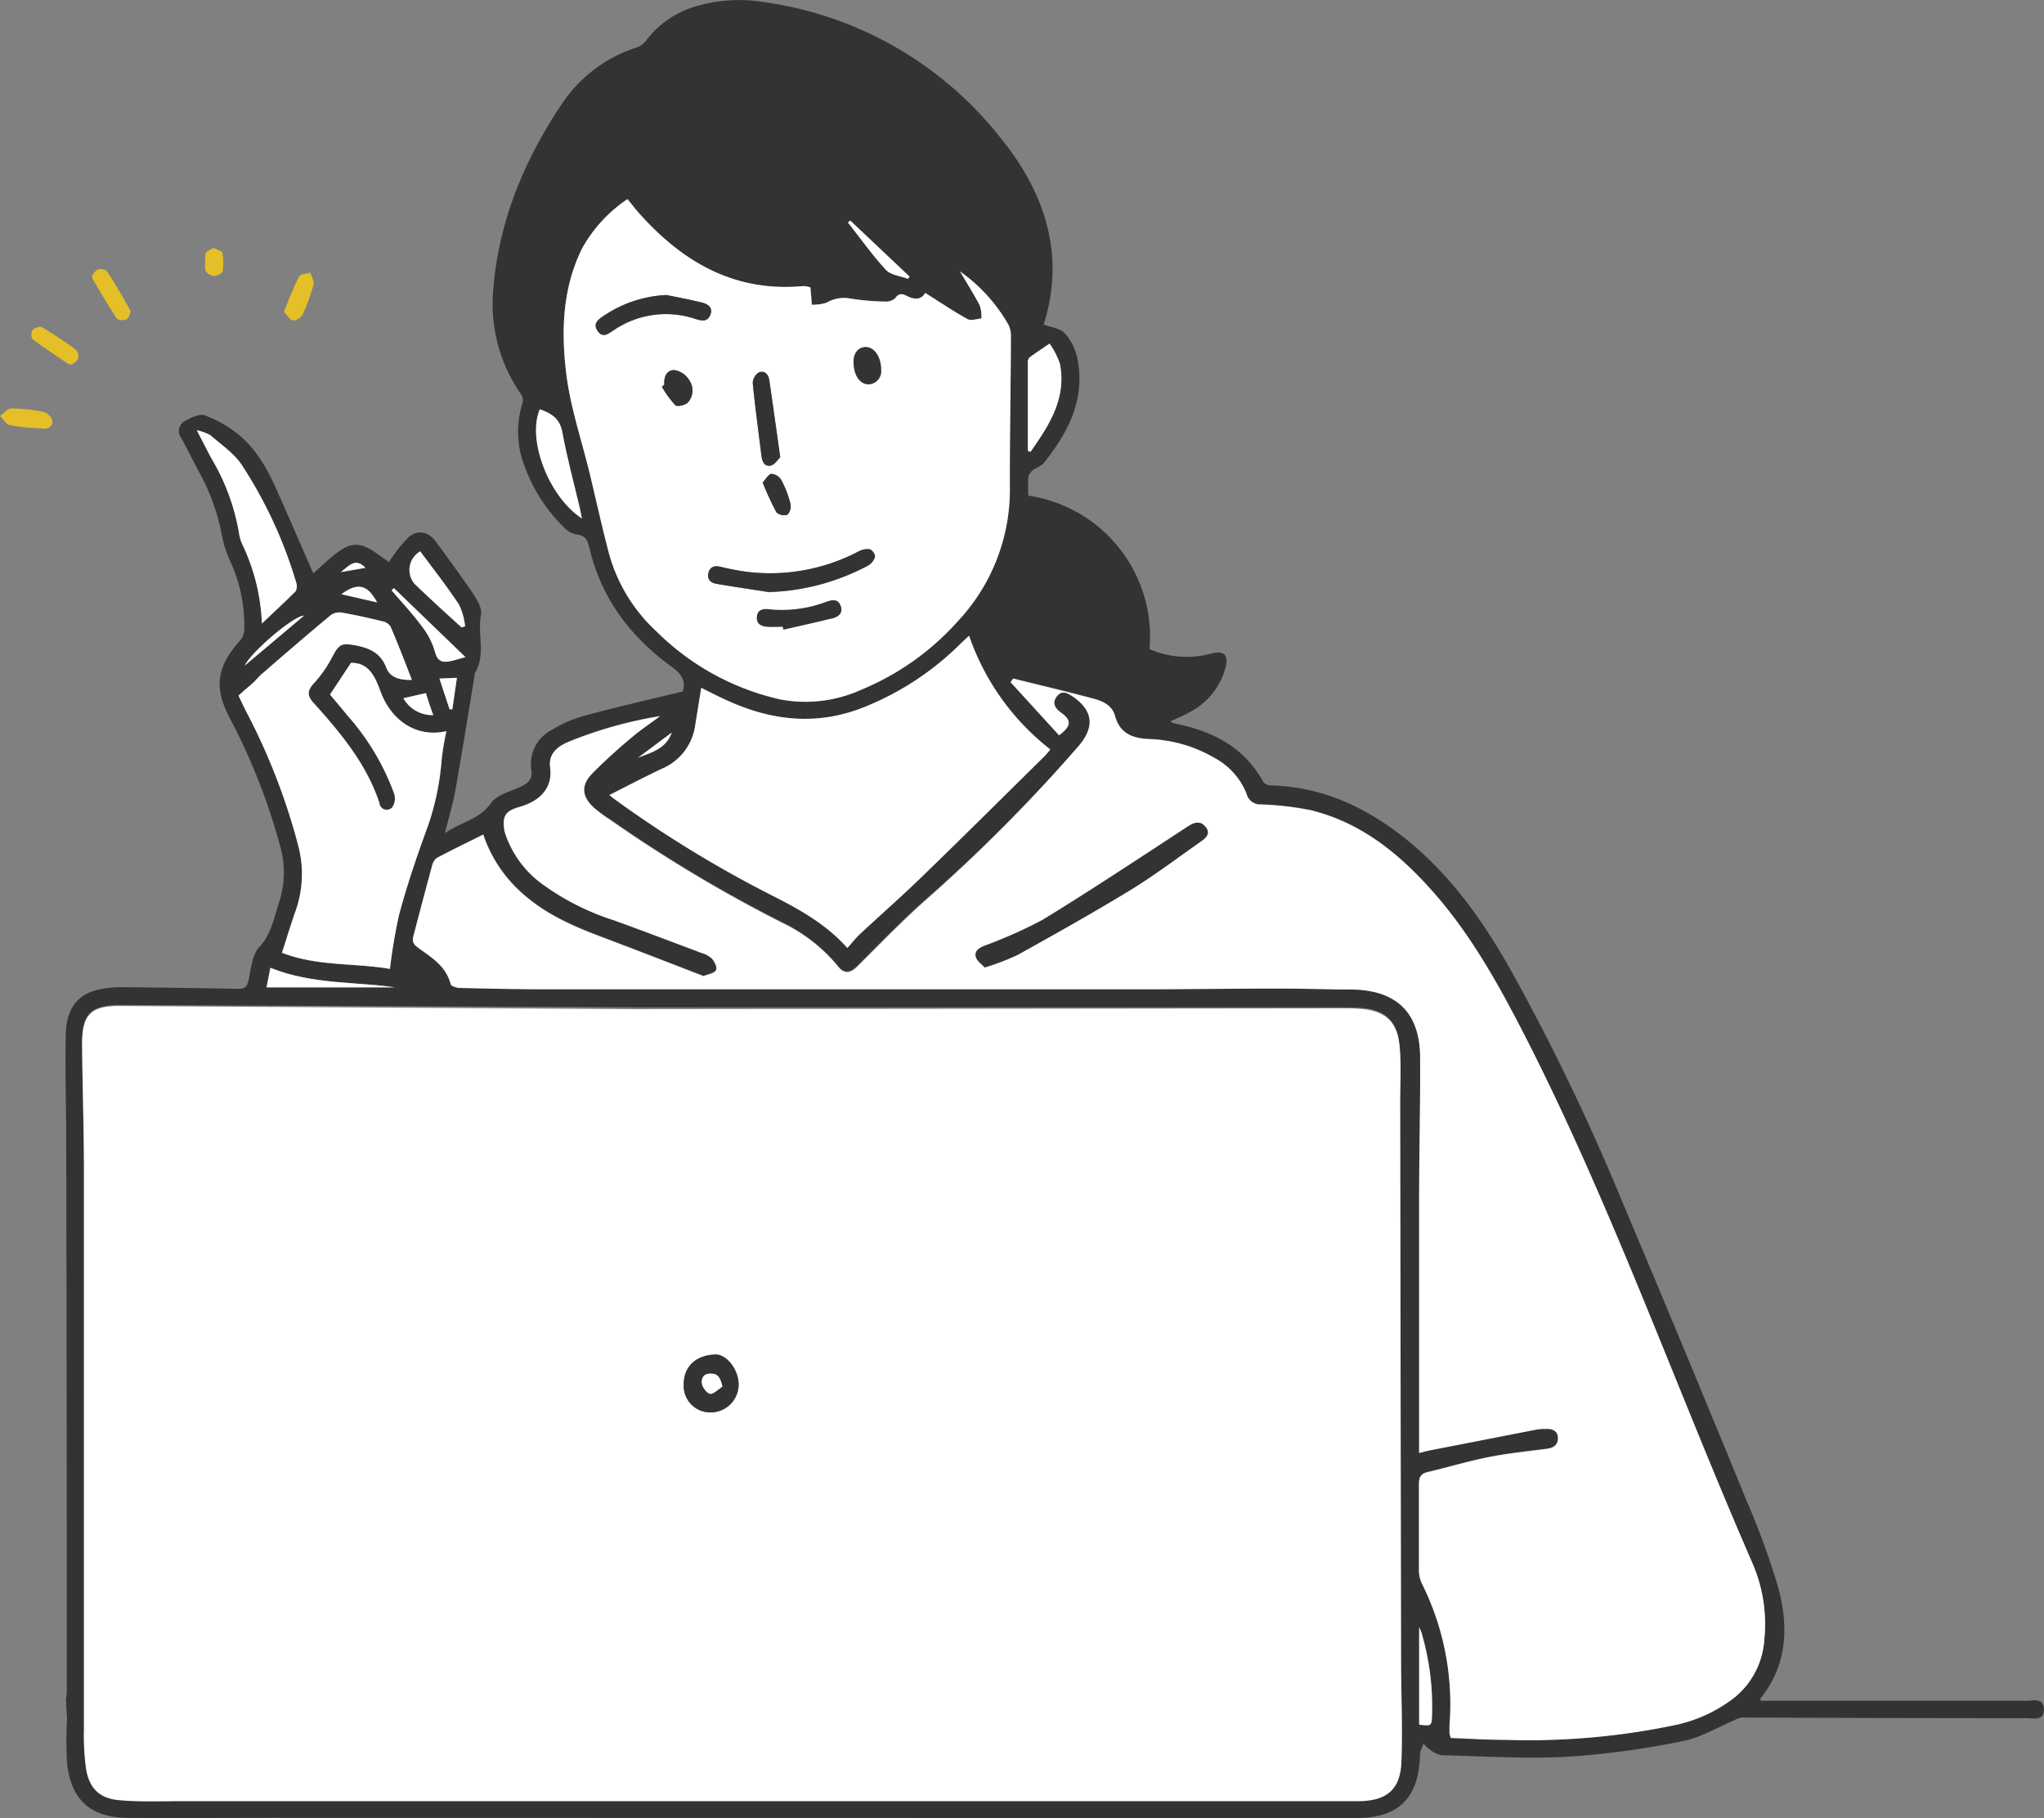 <svg xmlns="http://www.w3.org/2000/svg" viewBox="0 0 278.71 247.85"><rect x="0" y="0" width="278.71" height="247.85" fill="#808080" stroke="none"/><defs><style>.cls-1{fill:#333;}.cls-2{fill:#e5bf27;}.cls-3{fill:#fff;}</style></defs><g id="レイヤー_2" data-name="レイヤー 2"><g id="レイヤー_1-2" data-name="レイヤー 1"><path class="cls-1" d="M9,231.78c0-.42.11-.78.11-1.14q0-37.77-.08-75.55c0-4.71-.18-9.42-.06-14.13.1-4.05,2.12-6,6.15-6.32.84-.07,1.68-.07,2.52-.06,4.94.06,9.88.11,14.82.22,1,0,1.24-.33,1.44-1.22.34-1.54.47-3.41,1.44-4.45,1.65-1.78,2-3.93,2.68-6a13.17,13.17,0,0,0,.12-8A84.38,84.38,0,0,0,31.39,98c-2.28-4.26-1.86-7.12,1.36-10.69a2.45,2.45,0,0,0,.56-1.46,21,21,0,0,0-1.81-9.11,15.59,15.59,0,0,1-1.21-3.56,28.17,28.17,0,0,0-3.12-8.78c-.83-1.56-1.6-3.16-2.46-4.7a1.55,1.55,0,0,1,.37-2.23c.85-.51,2.11-1.12,2.87-.84a16.27,16.27,0,0,1,4.75,2.76c2.51,2.12,4,5,5.29,8,1.6,3.56,3.14,7.14,4.72,10.76,1.08-.93,2.15-2,3.33-2.86,1.8-1.36,3.14-1.33,5-.07.78.53,1.55,1.09,2,1.41a20.13,20.13,0,0,1,2.68-3.41c1.33-1.09,2.74-.72,3.76.68,1.7,2.33,3.42,4.65,5,7,.58.86,1.28,2,1.11,2.91-.53,2.64.72,5.47-.88,8a1.16,1.16,0,0,0,0,.28c-.85,5.14-1.67,10.28-2.58,15.41-.35,2-.92,3.87-1.46,6.08,2.14-1.53,4.7-1.83,6.29-4.12.75-1.07,2.48-1.51,3.81-2.11,1.08-.48,1.89-1,1.69-2.36a5.2,5.2,0,0,1,2.68-5.43,17.46,17.46,0,0,1,4.58-2c4.4-1.19,8.84-2.2,13.37-3.3.4-1.26,0-2.23-1.28-3.2C86.12,87,82,81.67,80.37,74.69c-.23-1-.52-1.72-1.78-1.83a3.38,3.38,0,0,1-1.86-1.14,22.48,22.48,0,0,1-5.31-8.45,12.87,12.87,0,0,1-.15-8.38A1.57,1.57,0,0,0,71,53.67a21.44,21.44,0,0,1-3.73-14.33c.75-9.18,4.19-17.44,9.23-25A19.31,19.31,0,0,1,86.92,6.44a2.93,2.93,0,0,0,1.25-1A13,13,0,0,1,94.45,1a20.93,20.93,0,0,1,10-.67,49.72,49.72,0,0,1,31.86,18.32c6.2,7.57,9,16.1,6,25.6,1,.37,2.24.49,2.88,1.18a7.39,7.39,0,0,1,1.71,3.42c1.13,5.56-1.24,10.08-4.56,14.25-.36.44-1,.61-1.5,1a1.61,1.61,0,0,0-.62.9,24.19,24.19,0,0,0,0,2.57,19.42,19.42,0,0,1,16.52,20.92,12.71,12.71,0,0,0,8.43.6c1.72-.45,2.38.18,1.93,1.94a9.64,9.64,0,0,1-5.11,6.17c-.74.4-1.53.73-2.41,1.14.26.15.36.25.49.27,5.15,1,9.54,3.15,12.19,8a1.39,1.39,0,0,0,1,.46c7,.18,12.92,2.93,18.28,7.18,6,4.77,10.41,10.89,14.18,17.49A300,300,0,0,1,221,163.33q8.7,20.6,17.17,41.28a106.84,106.84,0,0,1,4.22,11.53c1.51,5.39,1.42,10.72-2.35,15.4,0,0,0,.16.07.31h1.52q17.35,0,34.7,0c.93,0,2.33-.45,2.36,1.16s-1.38,1.21-2.31,1.21q-19.45,0-38.89-.09a2.91,2.91,0,0,0-1,.37c-2.36,1-4.63,2.39-7.09,2.86a116.09,116.09,0,0,1-15.62,2.12c-5.71.3-11.46-.06-17.19-.21a3.7,3.7,0,0,1-1.65-.79,4.53,4.53,0,0,1-.84-.8c-.15.4-.33.79-.44,1.19a4.68,4.68,0,0,0-.05.84c-.3,5.41-2.92,8-8.29,8.12H150.22L37,247.81c-6.58,0-13.15.07-19.73,0-5-.09-7.58-2.52-8.13-7.44a55.75,55.75,0,0,1,0-6.09M16.38,137c-3.95,0-5.21,1.16-5.19,5.14,0,5.69.25,11.38.25,17.07q0,38.25,0,76.52a34,34,0,0,0,.27,5.15c.41,2.7,1.8,4.14,4.5,4.38s5.49.14,8.24.14l154.87,0c2,0,4,.06,6,0,3.81-.07,5.61-1.56,5.76-5.36.17-4.6,0-9.22-.05-13.83q-.07-37.92-.12-75.83c0-2.65.18-5.33-.09-8-.33-3.36-2.07-4.8-5.46-5-.88-.05-1.77-.06-2.65-.06h-96ZM205.27,237.14a97.52,97.52,0,0,0,23.06-2,19.9,19.9,0,0,0,8.08-3.69,11.07,11.07,0,0,0,4.16-7.94,20.79,20.79,0,0,0-1.6-10.41c-10.32-23.65-18.93-48-30.62-71.1-3.67-7.23-7.54-14.38-13-20.51-4.55-5.15-9.77-9.39-16.61-11.07a42.28,42.28,0,0,0-6.77-.79,1.92,1.92,0,0,1-2-1.45,9.5,9.5,0,0,0-4.39-4.9,18.83,18.83,0,0,0-8.91-2.56c-2.29-.11-4-.77-4.64-3.18-.39-1.41-1.65-2-2.93-2.33-3.64-1-7.29-1.83-10.94-2.74l-.36.49,6.64,7.29c1.69-1.27,1.71-2,.29-3.07-.82-.6-1.32-1.26-.61-2.21s1.44-.52,2.19,0c2.78,1.9,3.06,4.17.73,6.83a226,226,0,0,1-20.77,20.75c-3.28,2.89-6.31,6.06-9.42,9.14-.95.94-1.77,1-2.56,0a22.39,22.39,0,0,0-7.67-6,193.16,193.16,0,0,1-23.4-14A21.71,21.71,0,0,1,81,110.1c-1.64-1.5-1.83-3-.3-4.63a73.75,73.75,0,0,1,5.48-5c1.12-1,2.36-1.78,3.82-2.87a57.18,57.18,0,0,0-12.59,3.54c-1.44.63-2.62,1.62-2.38,3.4.34,2.53-1,4.45-4,5.37-1.13.34-2.31.66-2.32,2.18a4.77,4.77,0,0,0,.15,1.36,14,14,0,0,0,5.32,7.18,34.28,34.28,0,0,0,9.58,4.79c4,1.43,8,2.94,11.91,4.44a3.41,3.41,0,0,1,1.45.8c.34.43.7,1.32.49,1.61s-1.1.53-1.7.75c-.06,0-.16-.08-.25-.11-4.69-1.81-9.37-3.63-14.07-5.4-4-1.51-7.83-3.28-10.94-6.31a18.46,18.46,0,0,1-4.74-7.47c-2.2,1.1-4.28,2.11-6.33,3.19a1.81,1.81,0,0,0-.63,1c-.88,3.23-1.73,6.47-2.58,9.71-.2.73.11,1.13.74,1.58,1.8,1.29,3.75,2.48,4.35,4.9.07.27.81.51,1.25.52,3.86.09,7.73.17,11.6.18h82c6.06,0,12.13-.09,18.19-.1,3.26,0,6.52.09,9.79.13,6.15.08,9.33,3.14,9.37,9.33,0,6.62-.12,13.24-.14,19.86,0,10.73,0,21.45,0,32.18v1.82c.61-.15,1-.28,1.47-.36l14.66-2.86a8.17,8.17,0,0,1,1.11-.06c.9-.07,1.65.18,1.69,1.2s-.58,1.38-1.49,1.51c-2.63.34-5.28.61-7.88,1.12-2.83.56-5.6,1.39-8.41,2.06-.89.21-1.17.68-1.17,1.58,0,4,0,7.92,0,11.89a4.15,4.15,0,0,0,.41,1.73,36.82,36.82,0,0,1,3.75,19.38c0,.32,0,.65,0,1a4.56,4.56,0,0,0,.19.62C200.27,237,202.77,237.11,205.27,237.14ZM133.61,41.66a5,5,0,0,1,.22,1.76c-.64,0-1.43.35-1.91.08-1.94-1.07-3.8-2.32-5.76-3.56-.57,1-1.5.92-2.52.4-.57-.28-1.06-.41-1.55.3a1.84,1.84,0,0,1-1.36.48,32.75,32.75,0,0,1-4.86-.43,4.7,4.7,0,0,0-3.17.59,6.39,6.39,0,0,1-2,.27c0-.69-.11-1.38-.18-2.35a3,3,0,0,0-1-.19c-9.35.85-16.47-3.27-22.43-10-.25-.28-.48-.57-.71-.86l-.81-1a19.45,19.45,0,0,0-6.18,6.71c-2.69,5.39-2.87,11.24-2.18,17,.57,4.69,2.14,9.25,3.25,13.86.85,3.54,1.63,7.09,2.55,10.6a22.53,22.53,0,0,0,6.5,10.75,34.74,34.74,0,0,0,16.93,9.3A18.42,18.42,0,0,0,117.48,94a36,36,0,0,0,13.11-9.32,26.22,26.22,0,0,0,7.11-18.14c0-6.9.1-13.8.14-20.7a3.25,3.25,0,0,0-.34-1.59A22.48,22.48,0,0,0,130.91,37C131.82,38.55,132.78,40.07,133.61,41.66Zm-1.47,45c-.44.41-.77.7-1.08,1a39.29,39.29,0,0,1-13.33,8.77c-6.41,2.53-12.59,1.81-18.69-1-1.12-.51-2.23-1.08-3.42-1.67-.28,1.76-.55,3.4-.81,5a7.53,7.53,0,0,1-4.5,6c-2.39,1.12-4.73,2.36-7.22,3.61.33.26.6.49.88.69a159.26,159.26,0,0,0,21.46,13.08c3.66,1.86,7.24,3.85,10.11,7.08.61-.67,1.11-1.33,1.7-1.88,2.8-2.61,5.67-5.12,8.41-7.78,5.59-5.41,11.1-10.89,16.64-16.35.33-.33.61-.7.93-1.07A33.47,33.47,0,0,1,132.14,86.67ZM53.25,85.41a1.7,1.7,0,0,0-1.12-.72c-1.86-.45-3.72-.87-5.6-1.19a2,2,0,0,0-1.46.38c-3.15,2.62-6.26,5.3-9.37,8-.42.36-.77.81-1.18,1.19-.58.53-1.19,1-2,1.76.31.62.77,1.67,1.32,2.68a86.38,86.38,0,0,1,6.89,18,15.14,15.14,0,0,1-.57,9.07c-.58,1.71-1.11,3.43-1.71,5.3,4.87,1.89,9.88,1.36,14.72,2.2a73.5,73.5,0,0,1,1.24-7.35c1-3.76,2.25-7.48,3.58-11.15a35.6,35.6,0,0,0,2.22-9.91,35.94,35.94,0,0,1,.66-4c-4,.93-7.43-1.38-8.91-5.22-.65-1.68-1.4-4.15-4.1-4.09L45,94.68c.75.9,1.58,1.88,2.4,2.88a33.32,33.32,0,0,1,6.34,10.61,2.16,2.16,0,0,1-.23,1.85,1,1,0,0,1-1.77-.54c-1.77-5.37-5.31-9.58-9-13.68-.91-1-.83-1.71.11-2.71a16.61,16.61,0,0,0,2.51-3.64c.87-1.63,1.24-1.83,3.09-1.48s3.46,1,4.23,3.07c.47,1.29,1.8,1.71,3.46,1.64C55.16,90.12,54.25,87.74,53.25,85.41ZM28.89,62.59a29.65,29.65,0,0,1,3.69,10A5.37,5.37,0,0,0,33,74.12,27.35,27.35,0,0,1,35.71,85c1.74-1.65,3.21-3,4.6-4.4a1.46,1.46,0,0,0,.09-1.14A60.86,60.86,0,0,0,33,63.43c-1.06-1.62-2.81-2.79-4.31-4.1a6.8,6.8,0,0,0-1.85-.68C27.65,60.22,28.25,61.42,28.89,62.59Zm115.66-13a11,11,0,0,0-1.41-2.75c-.91.62-1.84,1.23-2.73,1.88a.86.86,0,0,0-.23.62q0,6.06,0,12.13l.35.1C143,58,145.45,54.36,144.55,49.61ZM79.35,70.68c-.13-.63-.22-1.11-.33-1.58-.8-3.4-1.72-6.78-2.35-10.21-.35-1.9-1.54-2.55-3.06-3.1C71.83,59.88,74.81,67.72,79.35,70.68ZM62.61,82.46C61,80,59.09,77.58,57.3,75.16a2.92,2.92,0,0,0-.78,4.42c2.07,2,4.27,4,6.41,5.94l.49-.15A9.26,9.26,0,0,0,62.61,82.46ZM36.85,131.93l-.52,2.67H53.87C48.62,133.81,42.63,134.24,36.85,131.93ZM193.51,235.1c1.67.2,1.69.19,1.75-1.2a35.63,35.63,0,0,0-1.42-11.29c-.07-.24-.2-.47-.33-.8ZM57.47,85.31a10.35,10.35,0,0,1,1.83,3.51c.32,1.21.87,1.52,1.93,1.34.58-.09,1.15-.29,2.24-.58l-9.76-9.41-.32.3C54.76,82.07,56.22,83.62,57.47,85.31Zm63.35-48.5c.66.71,2,.82,3,1.2l.2-.31-8.08-7.63-.3.25C117.33,32.5,118.94,34.78,120.82,36.81ZM59.08,97.48c-.37-1-.71-2-1-3l-3,.67A4.49,4.49,0,0,0,59.08,97.48ZM41.45,83.93c-1.26-.09-7.12,4.84-8.1,6.82ZM59.92,92.5c.49,1.49.94,2.84,1.38,4.19h.38l.62-4.29Zm-8.5-10.38c-1.3-2.44-2.64-2.76-4.88-1.12ZM87,103.29c1.85-.71,3.85-1.2,4.63-3.42ZM46.48,78l3.35-.58C48.48,76,47.63,77.08,46.48,78Z"/><path class="cls-2" d="M12.55,37.58a2.31,2.31,0,0,0,.09.48c1.07,1.79,2.11,3.6,3.27,5.33a1.37,1.37,0,0,0,1.33.16c.32-.19.67-1,.52-1.24-1-1.83-2.06-3.62-3.2-5.36a1.33,1.33,0,0,0-1.22-.21C13,36.87,12.75,37.35,12.55,37.58Z"/><path class="cls-2" d="M9.82,49.68c.21-.19.71-.42.82-.78a1.36,1.36,0,0,0-.28-1.22A55,55,0,0,0,5.71,44.6c-.27-.17-1,.11-1.28.41a1.28,1.28,0,0,0,0,1.23c1.6,1.19,3.27,2.28,4.92,3.39A2.18,2.18,0,0,0,9.82,49.68Z"/><path class="cls-2" d="M4.9,58.35l.84.07c.83.1,1.49-.3,1.4-1.1a1.86,1.86,0,0,0-1.21-1.17,22.53,22.53,0,0,0-4.41-.46c-.51,0-1,.65-1.52,1,.44.44.81,1.13,1.32,1.26a25.15,25.15,0,0,0,3.58.41Z"/><path class="cls-2" d="M38.71,42.51c.49.49.84,1.15,1.25,1.19a1.74,1.74,0,0,0,1.32-.86,25.2,25.2,0,0,0,1.46-4c.13-.49-.25-1.11-.4-1.67-.53.16-1.36.16-1.53.5C40,39.15,39.44,40.76,38.71,42.51Z"/><path class="cls-2" d="M28,35.7A2.67,2.67,0,0,0,28.07,37a1.61,1.61,0,0,0,1.12.62c.4,0,1.11-.36,1.15-.6a7.41,7.41,0,0,0,0-2.53c-.05-.25-.78-.47-1.2-.7-.37.22-.95.42-1.08.69A2.81,2.81,0,0,0,28,35.7Z"/><path class="cls-3" d="M182.72,137.46c.88,0,1.77,0,2.65.06,3.39.22,5.13,1.66,5.46,5,.27,2.62.08,5.3.09,8q.06,37.92.12,75.83c0,4.61.22,9.23.05,13.83-.15,3.8-2,5.29-5.76,5.36-2,0-4,0-6,0l-154.87,0c-2.75,0-5.51.11-8.24-.14s-4.09-1.68-4.5-4.38a34,34,0,0,1-.27-5.15q0-38.26,0-76.52c0-5.69-.21-11.38-.25-17.07,0-4,1.24-5.16,5.19-5.14l70.33.43ZM96.83,192.54a3.83,3.83,0,0,0,3.89-3.75c0-2.06-1.62-4.19-3.19-4.14-2.67.09-4.31,1.65-4.3,4.08A3.62,3.62,0,0,0,96.83,192.54Z"/><path class="cls-3" d="M197.64,236.27c0-.33,0-.66,0-1a36.82,36.82,0,0,0-3.75-19.38,4.15,4.15,0,0,1-.41-1.73c0-4,0-7.93,0-11.89,0-.9.28-1.37,1.17-1.58,2.81-.67,5.58-1.5,8.41-2.06,2.6-.51,5.25-.78,7.88-1.12.91-.13,1.52-.56,1.49-1.51s-.79-1.27-1.69-1.2a8.17,8.17,0,0,0-1.11.06l-14.66,2.86c-.43.08-.86.21-1.47.36v-1.82c0-10.73,0-21.45,0-32.18,0-6.62.18-13.24.14-19.86,0-6.19-3.22-9.25-9.37-9.33-3.27,0-6.53-.13-9.79-.13-6.06,0-12.13.1-18.19.1h-82c-3.87,0-7.74-.09-11.6-.18-.44,0-1.18-.25-1.25-.52-.6-2.42-2.55-3.61-4.35-4.9-.63-.45-.94-.85-.74-1.58.85-3.24,1.7-6.48,2.58-9.71a1.81,1.81,0,0,1,.63-1c2-1.08,4.13-2.09,6.33-3.19a18.46,18.46,0,0,0,4.74,7.47c3.11,3,6.94,4.8,10.94,6.31,4.7,1.77,9.38,3.59,14.07,5.4.09,0,.19.13.25.11.6-.22,1.4-.31,1.7-.75s-.15-1.18-.49-1.61a3.41,3.41,0,0,0-1.45-.8c-4-1.5-7.92-3-11.91-4.44a34.28,34.28,0,0,1-9.58-4.79,14,14,0,0,1-5.32-7.18,4.77,4.77,0,0,1-.15-1.36c0-1.52,1.19-1.84,2.32-2.18,3-.92,4.34-2.84,4-5.37-.24-1.78.94-2.77,2.38-3.4A57.18,57.18,0,0,1,90,97.63c-1.46,1.09-2.7,1.91-3.82,2.87a73.75,73.75,0,0,0-5.48,5c-1.53,1.61-1.34,3.13.3,4.63a21.71,21.71,0,0,0,2.24,1.67,193.16,193.16,0,0,0,23.4,14,22.39,22.39,0,0,1,7.67,6c.79,1,1.61.92,2.56,0,3.11-3.08,6.14-6.25,9.42-9.14A226,226,0,0,0,147,101.78c2.33-2.66,2.05-4.93-.73-6.83-.75-.51-1.51-.9-2.19,0s-.21,1.61.61,2.21c1.42,1,1.4,1.8-.29,3.07L137.8,93l.36-.49c3.65.91,7.3,1.78,10.94,2.74,1.28.34,2.54.92,2.93,2.33.67,2.41,2.35,3.07,4.64,3.18a18.83,18.83,0,0,1,8.91,2.56,9.5,9.5,0,0,1,4.39,4.9,1.92,1.92,0,0,0,2,1.45,42.28,42.28,0,0,1,6.77.79c6.84,1.68,12.06,5.92,16.61,11.07,5.43,6.13,9.3,13.28,13,20.51,11.69,23.06,20.3,47.45,30.62,71.1a20.79,20.79,0,0,1,1.6,10.41,11.07,11.07,0,0,1-4.16,7.94,19.9,19.9,0,0,1-8.08,3.69,97.52,97.52,0,0,1-23.06,2c-2.5,0-5-.17-7.44-.25A4.56,4.56,0,0,1,197.64,236.27Zm-58.89-106.1c5.21-2.9,10.41-5.81,15.49-8.91,3.26-2,6.31-4.32,9.44-6.51.71-.49,1.44-1.1.72-2s-1.52-.67-2.43-.08c-6.55,4.28-13.07,8.61-19.74,12.69a61.35,61.35,0,0,1-8,3.57c-.76.32-1.43.74-1.13,1.61.18.54.78.94,1.18,1.37A33.65,33.65,0,0,0,138.75,130.17Z"/><path class="cls-3" d="M137.5,44.27a3.25,3.25,0,0,1,.34,1.59c0,6.9-.18,13.8-.14,20.7a26.22,26.22,0,0,1-7.11,18.14A36,36,0,0,1,117.48,94a18.42,18.42,0,0,1-11.07,1.34,34.74,34.74,0,0,1-16.93-9.3A22.53,22.53,0,0,1,83,75.31c-.92-3.51-1.7-7.06-2.55-10.6-1.11-4.61-2.68-9.17-3.25-13.86-.69-5.73-.51-11.58,2.18-17a19.45,19.45,0,0,1,6.18-6.71l.81,1c.23.29.46.58.71.86,6,6.74,13.08,10.86,22.43,10a3,3,0,0,1,1,.19c.07,1,.13,1.66.18,2.35a6.39,6.39,0,0,0,2-.27,4.7,4.7,0,0,1,3.17-.59,32.75,32.75,0,0,0,4.86.43,1.84,1.84,0,0,0,1.36-.48c.49-.71,1-.58,1.55-.3,1,.52,2,.58,2.52-.4,2,1.24,3.82,2.49,5.76,3.56.48.27,1.27,0,1.91-.08a5,5,0,0,0-.22-1.76c-.83-1.59-1.79-3.11-2.7-4.65A22.48,22.48,0,0,1,137.5,44.27ZM118.37,77.09a2.08,2.08,0,0,0,.95-1.21,1.27,1.27,0,0,0-.71-1,2.49,2.49,0,0,0-1.54.29,25.92,25.92,0,0,1-15.14,2.79,33,33,0,0,1-3.7-.7c-.83-.19-1.41,0-1.63.84s.29,1.35,1.07,1.48c2.38.41,4.76.77,7.14,1.15A30.62,30.62,0,0,0,118.37,77.09ZM82.4,43c-.75.5-1.63,1.07-.92,2.1s1.43.42,2.18-.07a12.64,12.64,0,0,1,11.21-1.54c.82.26,1.62.41,2-.6s-.4-1.47-1.22-1.66c-1.57-.37-3.17-.65-4.75-1A16.65,16.65,0,0,0,82.4,43Zm22.5,8.89c-.12-.84-.65-1.38-1.41-1.09a1.79,1.79,0,0,0-.85,1.45c.33,3.32.78,6.64,1.2,10,.1.78.47,1.46,1.32,1.23.51-.13.89-.77,1.23-1.1C105.86,58.55,105.38,55.19,104.9,51.84Zm8.54,32.45c.81-.21,1.56-.69,1.19-1.69s-1.14-.85-2-.55a17,17,0,0,1-7.81,1c-.86-.1-1.53.1-1.61,1.05s.63,1.26,1.44,1.31,1.4,0,2.09,0l.07.36C109,85.32,111.25,84.85,113.44,84.29ZM92.08,55.24c.27.24,1.35,0,1.71-.36a2.47,2.47,0,0,0,.15-3.12,2.88,2.88,0,0,0-2-1.31c-1.1,0-1.43,1-1.36,2l-.34.23A14.57,14.57,0,0,0,92.08,55.24Zm26.38-2.85a1.79,1.79,0,0,0,1.68-2c0-1.68-.87-3-2-3.07-1-.05-1.71.75-1.72,1.94C116.35,51.09,117.21,52.39,118.46,52.39ZM105.85,69.84a1.56,1.56,0,0,0,1.52.32,1.69,1.69,0,0,0,.39-1.51,14.3,14.3,0,0,0-1.24-3.22,1.73,1.73,0,0,0-1.33-.83c-.4,0-.75.7-1.21,1.18A42,42,0,0,0,105.85,69.84Z"/><path class="cls-3" d="M143.22,102.18a33.47,33.47,0,0,1-11.08-15.51c-.44.41-.77.7-1.08,1a39.29,39.29,0,0,1-13.33,8.77c-6.41,2.53-12.59,1.81-18.69-1-1.12-.51-2.23-1.08-3.42-1.67-.28,1.76-.55,3.4-.81,5a7.53,7.53,0,0,1-4.5,6c-2.39,1.12-4.73,2.36-7.22,3.61.33.26.6.49.88.69a159.26,159.26,0,0,0,21.46,13.08c3.66,1.86,7.24,3.85,10.11,7.08.61-.67,1.11-1.33,1.7-1.88,2.8-2.61,5.67-5.12,8.41-7.78,5.59-5.41,11.1-10.89,16.64-16.35C142.62,102.92,142.9,102.55,143.22,102.18Z"/><path class="cls-3" d="M56.17,92.68c-1-2.56-1.92-4.94-2.92-7.27a1.7,1.7,0,0,0-1.12-.72c-1.86-.45-3.72-.87-5.6-1.19a2,2,0,0,0-1.46.38c-3.15,2.62-6.26,5.3-9.37,8-.42.36-.77.81-1.18,1.19-.58.53-1.19,1-2,1.76.31.62.77,1.67,1.32,2.68a86.38,86.38,0,0,1,6.89,18,15.14,15.14,0,0,1-.57,9.07c-.58,1.71-1.11,3.43-1.71,5.3,4.87,1.89,9.88,1.36,14.72,2.2a73.5,73.5,0,0,1,1.24-7.35c1-3.76,2.25-7.48,3.58-11.15a35.6,35.6,0,0,0,2.22-9.91,35.94,35.94,0,0,1,.66-4c-4,.93-7.43-1.38-8.91-5.22-.65-1.68-1.4-4.15-4.1-4.09L45,94.68c.75.9,1.58,1.88,2.4,2.88a33.32,33.32,0,0,1,6.34,10.61,2.16,2.16,0,0,1-.23,1.85,1,1,0,0,1-1.77-.54c-1.77-5.37-5.31-9.58-9-13.68-.91-1-.83-1.71.11-2.71a16.61,16.61,0,0,0,2.51-3.64c.87-1.63,1.24-1.83,3.09-1.48s3.46,1,4.23,3.07C53.18,92.33,54.51,92.75,56.17,92.68Z"/><path class="cls-3" d="M26.84,58.65c.81,1.57,1.41,2.77,2.05,3.94a29.65,29.65,0,0,1,3.69,10A5.37,5.37,0,0,0,33,74.12,27.35,27.35,0,0,1,35.71,85c1.74-1.65,3.21-3,4.6-4.4a1.46,1.46,0,0,0,.09-1.14A60.86,60.86,0,0,0,33,63.43c-1.06-1.62-2.81-2.79-4.31-4.1A6.8,6.8,0,0,0,26.84,58.65Z"/><path class="cls-3" d="M140.52,61.59c2.51-3.58,4.93-7.23,4-12a11,11,0,0,0-1.41-2.75c-.91.62-1.84,1.23-2.73,1.88a.86.86,0,0,0-.23.62q0,6.06,0,12.13Z"/><path class="cls-3" d="M73.61,55.79c-1.78,4.09,1.2,11.93,5.74,14.89-.13-.63-.22-1.11-.33-1.58-.8-3.4-1.72-6.78-2.35-10.21C76.32,57,75.13,56.34,73.61,55.79Z"/><path class="cls-3" d="M63.42,85.37a9.26,9.26,0,0,0-.81-2.91C61,80,59.09,77.58,57.3,75.16a2.92,2.92,0,0,0-.78,4.42c2.07,2,4.27,4,6.41,5.94Z"/><path class="cls-3" d="M53.87,134.6c-5.25-.79-11.24-.36-17-2.67l-.52,2.67Z"/><path class="cls-3" d="M193.51,221.81V235.1c1.67.2,1.69.19,1.75-1.2a35.63,35.63,0,0,0-1.42-11.29C193.77,222.37,193.64,222.14,193.51,221.81Z"/><path class="cls-3" d="M53.39,80.47c1.37,1.6,2.83,3.15,4.08,4.84a10.35,10.35,0,0,1,1.83,3.51c.32,1.21.87,1.52,1.93,1.34.58-.09,1.15-.29,2.24-.58l-9.76-9.41Z"/><path class="cls-3" d="M115.61,30.32c1.72,2.18,3.33,4.46,5.21,6.49.66.71,2,.82,3,1.2l.2-.31-8.08-7.63Z"/><path class="cls-3" d="M55,95.19a4.49,4.49,0,0,0,4.08,2.29c-.37-1-.71-2-1-3Z"/><path class="cls-3" d="M33.35,90.75l8.1-6.82C40.19,83.84,34.33,88.77,33.35,90.75Z"/><path class="cls-3" d="M62.3,92.4l-2.38.1c.49,1.49.94,2.84,1.38,4.19h.38Z"/><path class="cls-3" d="M46.54,81l4.88,1.12C50.12,79.68,48.78,79.36,46.54,81Z"/><path class="cls-3" d="M91.58,99.87,87,103.29C88.8,102.58,90.8,102.09,91.58,99.87Z"/><path class="cls-3" d="M49.83,77.4c-1.35-1.41-2.2-.32-3.35.58Z"/><path class="cls-1" d="M97.53,184.65c1.57-.05,3.21,2.08,3.19,4.14a3.83,3.83,0,0,1-3.89,3.75,3.62,3.62,0,0,1-3.6-3.81C93.22,186.3,94.86,184.74,97.53,184.65Zm-.67,2.61c-1.08,0-1.27.8-1.13,1.48.11.52.76,1.29,1.16,1.29s1.08-.65,1.62-1C98.21,187.82,97.93,187.24,96.86,187.26Z"/><path class="cls-1" d="M134.27,131.86a33.65,33.65,0,0,0,4.48-1.69c5.21-2.9,10.41-5.81,15.49-8.91,3.26-2,6.31-4.32,9.44-6.51.71-.49,1.44-1.1.72-2s-1.52-.67-2.43-.08c-6.55,4.28-13.07,8.61-19.74,12.69a61.35,61.35,0,0,1-8,3.57c-.76.32-1.43.74-1.13,1.61C133.27,131,133.87,131.43,134.27,131.86Z"/><path class="cls-1" d="M104.81,80.7a30.62,30.62,0,0,0,13.56-3.61,2.08,2.08,0,0,0,.95-1.21,1.27,1.27,0,0,0-.71-1,2.49,2.49,0,0,0-1.54.29,25.92,25.92,0,0,1-15.14,2.79,33,33,0,0,1-3.7-.7c-.83-.19-1.41,0-1.63.84s.29,1.35,1.07,1.48C100.05,80,102.43,80.32,104.81,80.7Z"/><path class="cls-1" d="M90.86,40.21A16.65,16.65,0,0,0,82.4,43c-.75.5-1.63,1.07-.92,2.1s1.43.42,2.18-.07a12.64,12.64,0,0,1,11.21-1.54c.82.26,1.62.41,2-.6s-.4-1.47-1.22-1.66C94,40.81,92.44,40.53,90.86,40.21Z"/><path class="cls-1" d="M106.39,62.29c-.53-3.74-1-7.1-1.49-10.45-.12-.84-.65-1.38-1.41-1.09a1.79,1.79,0,0,0-.85,1.45c.33,3.32.78,6.64,1.2,10,.1.78.47,1.46,1.32,1.23C105.67,63.26,106.05,62.62,106.39,62.29Z"/><path class="cls-1" d="M106.83,85.83c2.21-.51,4.42-1,6.61-1.54.81-.21,1.56-.69,1.19-1.69s-1.14-.85-2-.55a17,17,0,0,1-7.81,1c-.86-.1-1.53.1-1.61,1.05s.63,1.26,1.44,1.31,1.4,0,2.09,0Z"/><path class="cls-1" d="M90.25,52.73a14.57,14.57,0,0,0,1.83,2.51c.27.24,1.35,0,1.71-.36a2.47,2.47,0,0,0,.15-3.12,2.88,2.88,0,0,0-2-1.31c-1.1,0-1.43,1-1.36,2Z"/><path class="cls-1" d="M116.38,49.25c0,1.84.83,3.14,2.08,3.14a1.79,1.79,0,0,0,1.68-2c0-1.68-.87-3-2-3.07C117.11,47.26,116.39,48.06,116.38,49.25Z"/><path class="cls-1" d="M104,65.78a42,42,0,0,0,1.87,4.06,1.56,1.56,0,0,0,1.52.32,1.69,1.69,0,0,0,.39-1.51,14.3,14.3,0,0,0-1.24-3.22,1.73,1.73,0,0,0-1.33-.83C104.79,64.64,104.44,65.3,104,65.78Z"/><path class="cls-3" d="M98.51,189c-.3-1.2-.58-1.78-1.65-1.76s-1.27.8-1.13,1.48c.11.52.76,1.29,1.16,1.29S98,189.38,98.51,189Z"/></g></g></svg>